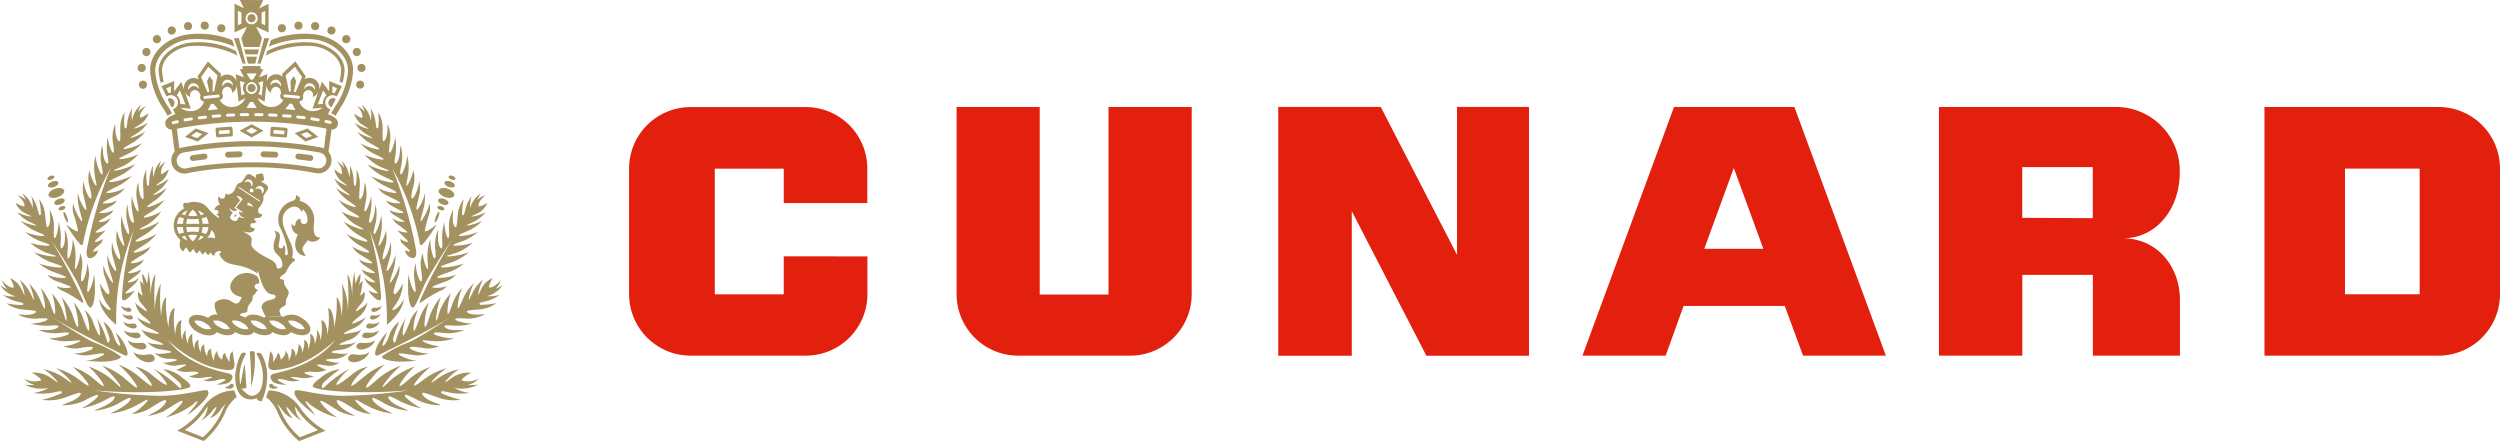 <svg id="Group_2762" data-name="Group 2762" xmlns="http://www.w3.org/2000/svg" width="271.991" height="47.996" viewBox="0 0 271.991 47.996">
  <g id="Group_2761" data-name="Group 2761">
    <path id="Path_2924" data-name="Path 2924" d="M477.085,281.932a.682.682,0,0,0,.571.2c.39-.031.543-.364.308-.5s-.273.125-.491.223A.572.572,0,0,1,477.085,281.932Z" transform="translate(-452.644 -239.841)" fill="#a39160"/>
    <path id="Path_2925" data-name="Path 2925" d="M481.53,281.932a.683.683,0,0,1-.571.2c-.39-.031-.543-.364-.309-.5s.274.125.493.223A.58.58,0,0,0,481.53,281.932Z" transform="translate(-451.265 -239.841)" fill="#a39160"/>
    <path id="Path_2926" data-name="Path 2926" d="M472.963,261.834Z" transform="translate(-454.291 -247.732)" fill="#a39160"/>
    <path id="Path_2927" data-name="Path 2927" d="M472.963,261.834Z" transform="translate(-454.291 -247.732)" fill="#a39160"/>
    <path id="Path_2928" data-name="Path 2928" d="M472.653,259.472a.493.493,0,1,1,.437.883" transform="translate(-454.414 -248.696)" fill="#a39160"/>
    <path id="Path_2929" data-name="Path 2929" d="M473.375,259.892a.491.491,0,0,0-.722-.418l.437.883A.491.491,0,0,0,473.375,259.892Z" transform="translate(-454.414 -248.698)" fill="#a39160"/>
    <path id="Path_2930" data-name="Path 2930" d="M485.93,259.484a.493.493,0,1,0-.581.8.5.5,0,0,0,.143.071" transform="translate(-449.424 -248.709)" fill="#a39160"/>
    <path id="Path_2931" data-name="Path 2931" d="M485.19,259.892a.5.5,0,0,1,.509-.476.5.5,0,0,1,.214.057l-.438.868A.5.5,0,0,1,485.19,259.892Z" transform="translate(-449.407 -248.698)" fill="#a39160"/>
    <path id="Path_2932" data-name="Path 2932" d="M471.309,258.466a.446.446,0,1,1-.449-.442h0A.446.446,0,0,1,471.309,258.466Z" transform="translate(-455.307 -249.254)" fill="#a39160"/>
    <path id="Path_2933" data-name="Path 2933" d="M471.208,257.165a.445.445,0,1,1-.445-.445h0a.442.442,0,0,1,.445.438Z" transform="translate(-455.347 -249.775)" fill="#a39160"/>
    <path id="Path_2934" data-name="Path 2934" d="M471.574,255.924a.445.445,0,1,1-.449-.441h.008A.448.448,0,0,1,471.574,255.924Z" transform="translate(-455.201 -250.269)" fill="#a39160"/>
    <path id="Path_2935" data-name="Path 2935" d="M472.393,254.928a.446.446,0,1,1-.446-.445h0A.446.446,0,0,1,472.393,254.928Z" transform="translate(-454.874 -250.668)" fill="#a39160"/>
    <path id="Path_2936" data-name="Path 2936" d="M473.543,254.255a.445.445,0,1,1-.445-.445h0A.443.443,0,0,1,473.543,254.255Z" transform="translate(-454.414 -250.937)" fill="#a39160"/>
    <circle id="Ellipse_25" data-name="Ellipse 25" cx="0.442" cy="0.442" r="0.442" transform="translate(20.016 2.4)" fill="#a39160"/>
    <circle id="Ellipse_26" data-name="Ellipse 26" cx="0.446" cy="0.446" r="0.446" transform="translate(21.826 2.341)" fill="#a39160"/>
    <circle id="Ellipse_27" data-name="Ellipse 27" cx="0.442" cy="0.442" r="0.442" transform="translate(23.636 2.634)" fill="#a39160"/>
    <path id="Path_2937" data-name="Path 2937" d="M478.345,254.72h-.539l.946,2.771h.332Z" transform="translate(-452.356 -250.573)" fill="#a39160"/>
    <path id="Path_2938" data-name="Path 2938" d="M475.444,254.451c-2.182.27-4.379,1.954-4.132,4.26a8.4,8.4,0,0,0,1.454,3.862l.427.731.48-.274-.43-.735a7.907,7.907,0,0,1-1.38-3.643c-.2-1.891,1.72-3.416,3.651-3.654a10.556,10.556,0,0,1,4.955.781l-.242-.707A9.711,9.711,0,0,0,475.444,254.451Z" transform="translate(-454.958 -250.71)" fill="#a39160"/>
    <path id="Path_2939" data-name="Path 2939" d="M475.289,255.1c-1.752.214-3.518,1.563-3.322,3.248a6.977,6.977,0,0,0,.2,1.1l.344-.136a7.189,7.189,0,0,1-.181-1c-.155-1.467,1.427-2.655,3-2.845a9.821,9.821,0,0,1,4.906.879l.293.161-.176-.516A8.987,8.987,0,0,0,475.289,255.1Z" transform="translate(-454.694 -250.448)" fill="#a39160"/>
    <path id="Path_2940" data-name="Path 2940" d="M487.307,258.466a.438.438,0,1,0,0-.008Z" transform="translate(-448.562 -249.254)" fill="#a39160"/>
    <circle id="Ellipse_28" data-name="Ellipse 28" cx="0.442" cy="0.442" r="0.442" transform="translate(38.887 6.949)" fill="#a39160"/>
    <path id="Path_2941" data-name="Path 2941" d="M487.042,255.924a.446.446,0,1,0,.449-.441h-.02A.445.445,0,0,0,487.042,255.924Z" transform="translate(-448.668 -250.269)" fill="#a39160"/>
    <circle id="Ellipse_29" data-name="Ellipse 29" cx="0.446" cy="0.446" r="0.446" transform="translate(37.225 3.811)" fill="#a39160"/>
    <circle id="Ellipse_30" data-name="Ellipse 30" cx="0.442" cy="0.442" r="0.442" transform="translate(35.619 2.877)" fill="#a39160"/>
    <circle id="Ellipse_31" data-name="Ellipse 31" cx="0.446" cy="0.446" r="0.446" transform="translate(33.841 2.396)" fill="#a39160"/>
    <circle id="Ellipse_32" data-name="Ellipse 32" cx="0.442" cy="0.442" r="0.442" transform="translate(32.027 2.345)" fill="#a39160"/>
    <circle id="Ellipse_33" data-name="Ellipse 33" cx="0.446" cy="0.446" r="0.446" transform="translate(30.221 2.63)" fill="#a39160"/>
    <path id="Path_2942" data-name="Path 2942" d="M480.375,254.72h.539l-.942,2.771h-.332Z" transform="translate(-451.624 -250.573)" fill="#a39160"/>
    <path id="Path_2943" data-name="Path 2943" d="M485.537,254.45c2.18.27,4.382,1.954,4.131,4.26a8.387,8.387,0,0,1-1.454,3.862l-.425.73-.481-.274.43-.735a7.922,7.922,0,0,0,1.38-3.643c.207-1.891-1.72-3.416-3.647-3.654a10.556,10.556,0,0,0-4.955.781l.242-.707A9.73,9.73,0,0,1,485.537,254.45Z" transform="translate(-451.274 -250.71)" fill="#a39160"/>
    <path id="Path_2944" data-name="Path 2944" d="M485.517,255.1c1.751.214,3.518,1.563,3.326,3.248a7.162,7.162,0,0,1-.2,1.1l-.343-.136a6.622,6.622,0,0,0,.175-1c.161-1.467-1.426-2.655-3-2.845a9.816,9.816,0,0,0-4.9.879l-.3.161.176-.516A8.986,8.986,0,0,1,485.517,255.1Z" transform="translate(-451.371 -250.448)" fill="#a39160"/>
    <path id="Path_2945" data-name="Path 2945" d="M478.961,256.915h.774l.2-.75h-1.176l.2.75h.774" transform="translate(-451.976 -249.997)" fill="#a39160"/>
    <path id="Path_2946" data-name="Path 2946" d="M480.064,256.136l.141-.535H478.61l.145.535Z" transform="translate(-452.035 -250.222)" fill="#a39160"/>
    <path id="Path_2947" data-name="Path 2947" d="M480.981,251.765l-.442.9,1.02-.5v3.126l-1.36-.617.633,1.219-.253.977h-1.728l-.253-.977.613-1.234-1.356.624v-3.126l1.02.5-.442-.9Zm.21,1.171-.39.188v1.2l.39.188Zm-1.481,1.471a.659.659,0,0,0,0-1.318h0a.659.659,0,0,0,0,1.318Zm-1.493.1.39-.188v-1.2l-.39-.188Zm1.489-1.208a.442.442,0,1,0,.442.446.447.447,0,0,0-.438-.451Z" transform="translate(-452.338 -251.757)" fill="#a39160"/>
    <path id="Path_2948" data-name="Path 2948" d="M472.963,261.834Z" transform="translate(-454.291 -247.732)" fill="#a39160"/>
    <path id="Path_2949" data-name="Path 2949" d="M482.531,262.259l1.173.907,1.392-.508-1.173-.91Zm1.227.536-.55-.434.661-.238.554.43Z" transform="translate(-450.469 -247.767)" fill="#a39160"/>
    <path id="Path_2950" data-name="Path 2950" d="M475.935,263.7l-1.271.164a.316.316,0,0,0-.277.351h0a.32.32,0,0,0,.355.279l1.266-.161a.324.324,0,0,0,.281-.36A.32.32,0,0,0,475.935,263.7Z" transform="translate(-453.722 -246.988)" fill="#a39160"/>
    <path id="Path_2951" data-name="Path 2951" d="M482.35,261.724l-1.474-.113a.183.183,0,0,0-.195.168l-.055.691a.184.184,0,0,0,.171.2h0l1.471.109a.184.184,0,0,0,.195-.168l.052-.691A.185.185,0,0,0,482.35,261.724Zm-.2.719-1.173-.091c0-.113.024-.277.031-.39l1.173.085c-.007.1-.02.263-.031.379Z" transform="translate(-451.23 -247.822)" fill="#a39160"/>
    <path id="Path_2952" data-name="Path 2952" d="M484.248,263.866l-1.269-.164a.32.32,0,1,0-.14.625.3.3,0,0,0,.062.007l1.266.161a.316.316,0,0,0,.354-.273v-.006a.312.312,0,0,0-.269-.35Z" transform="translate(-450.447 -246.989)" fill="#a39160"/>
    <path id="Path_2953" data-name="Path 2953" d="M490.286,262.283h0l.27-.539a.782.782,0,1,1,.455-1.5.755.755,0,0,1,.232.116l.556-1.125-1.376-.567v1.118l-.782-1.044-.309.879a.986.986,0,0,0,.024-.231,1.071,1.071,0,0,0-1.618-.918h0l.137-.312-1.138-1.634-1.443,1.36.074.333h0a1.038,1.038,0,0,0-.5-.263,1.067,1.067,0,0,0-1.223.712v-.2l.063-.554-.911.343.458-.883h-.3v-.332H481v.332h-.3l.458.9-.907-.343.059.554.022.2a1.07,1.07,0,0,0-1.735-.438h0l.074-.333-1.441-1.371-1.138,1.634.14.312h0a1.072,1.072,0,0,0-1.618.918,1.155,1.155,0,0,0,.024.231l-.305-.879-.782,1.044v-1.138l-1.378.567.558,1.125a.782.782,0,1,1,.689,1.38l.269.539h0s-1.173.348-1.094,1.013a.649.649,0,0,0,.639.658h.056l.32,2.4A1.435,1.435,0,0,0,475,268.7l.165-.036c.34-.07.421-.085.82-.151a37.4,37.4,0,0,1,6-.462,35.093,35.093,0,0,1,6.961.63,1.43,1.43,0,0,0,1.7-1.1l0-.011a1.417,1.417,0,0,0-.3-1.208l.332-2.411a.653.653,0,0,0,.694-.609c0-.015,0-.032,0-.048C491.459,262.631,490.286,262.283,490.286,262.283Zm.989-2.83-.255.512a1.529,1.529,0,0,0-.16,0h-.091v-.73Zm-18.086.505h-.1a1.026,1.026,0,0,0-.161,0l-.231-.505.509-.2Zm16.58-.274.36.54a1.11,1.11,0,0,0-.39.84.565.565,0,0,0,0,.1c-.183,0-.563.031-.563.031Zm-1.415-.781a.592.592,0,0,1,.516.662.549.549,0,0,1-.02.1.606.606,0,0,0-1.129-.113.6.6,0,0,1,.551-.655.582.582,0,0,1,.085,0Zm-.726,1.171a.332.332,0,0,1,.035-.1.55.55,0,0,1,.164-.207.5.5,0,0,1,.32-.113.518.518,0,0,1,.523.515v0a.509.509,0,0,1-.055.235,1.07,1.07,0,0,0,.625-.547l-.633,1.809,1.1-.094h0a1.665,1.665,0,0,1-1.044.364,1.513,1.513,0,0,1-1.5-1.055h0a.435.435,0,0,0,.434-.392.468.468,0,0,0-.046-.257h0a.345.345,0,0,0,.081-.161Zm1.751,2.842a.164.164,0,0,1-.183.133l-.693-.118a.161.161,0,0,1-.133-.183h0a.16.16,0,0,1,.185-.133h0l.691.118a.156.156,0,0,1,.139.172v.011Zm-1.524-.246a.166.166,0,0,1-.181.141l-.7-.078a.161.161,0,0,1-.14-.176.156.156,0,0,1,.169-.141h.006l.7.076a.162.162,0,0,1,.148.178h-.007Zm-1.166-5.561.782,1.125-.7,1.646-.207-.032.274-1.149-.259-.574-.367.515.039,1.173h-.2l-.364-1.755Zm-1.047,3.013,1.45.148a.157.157,0,0,1,.141.172.159.159,0,0,1-.172.141h0l-1.467-.146a.159.159,0,0,1-.144-.174v0a.161.161,0,0,1,.179-.139l.013,0Zm0,1.6.488-.6.273.028.344.676Zm.684.782a.161.161,0,0,1-.172.148h0l-.7-.05a.161.161,0,0,1-.148-.168.165.165,0,0,1,.172-.15l.7.052a.159.159,0,0,1,.155.164h0Zm-1.654-3.978a.6.6,0,0,1,.509.681.4.4,0,0,1-.017.08.61.61,0,0,0-1.129-.118.594.594,0,0,1,.535-.648.584.584,0,0,1,.111,0Zm-1.954.312.532-.164c-.067.6-.111,1.04-.165,1.563l-.39-.176a.937.937,0,0,0,0-1.215Zm.676,2.071.172-1.563.024-.222.022.179a1.086,1.086,0,0,0,.505.66.473.473,0,0,1,0-.242.52.52,0,0,1,.607-.413.512.512,0,0,1,.3.179.552.552,0,0,1,.122.234.453.453,0,0,1,0,.106.3.3,0,0,0,.059.155h0a.444.444,0,0,0-.109.259.438.438,0,0,0,.343.484h0a1.512,1.512,0,0,1-1.681.73,1.613,1.613,0,0,1-1.125-.933ZM484.8,262.4a.159.159,0,0,1-.167.153h0l-.7-.035a.163.163,0,0,1-.153-.168.16.16,0,0,1,.167-.153h0l.7.035a.162.162,0,0,1,.165.157v.011Zm-3.372-.809.39-.645h.32l.392.645Zm.292.732a.159.159,0,0,1-.159.16h-.7a.161.161,0,0,1-.161-.157.157.157,0,0,1,.148-.164h.712a.16.16,0,0,1,.153.161Zm.693-.157h.7a.156.156,0,0,1,.155.155v.008a.16.16,0,0,1-.16.157h-.7a.161.161,0,0,1-.133-.183.157.157,0,0,1,.133-.133Zm.125-4.323-.41.667h-.281l-.414-.667Zm-.554.931h0a.66.66,0,0,1,0,1.317h0a.66.66,0,0,1,0-1.317Zm-.732.062a.944.944,0,0,0,.02,1.22l-.39.175c-.059-.528-.1-.966-.168-1.563Zm-1.954-.312a.59.59,0,0,1,.638.539.54.54,0,0,1,0,.106.682.682,0,0,0-.6-.333.674.674,0,0,0-.523.449.6.6,0,0,1,.4-.745.609.609,0,0,1,.073-.017Zm-.782,2.2a.438.438,0,0,0,.344-.484.492.492,0,0,0-.109-.259h0a.346.346,0,0,0,.059-.155.447.447,0,0,1,0-.106.565.565,0,0,1,.12-.234.524.524,0,0,1,.911.234.507.507,0,0,1,0,.242,1.062,1.062,0,0,0,.5-.66l.024-.179.024.222.176,1.563.742-.39a1.611,1.611,0,0,1-1.121.935,1.51,1.51,0,0,1-1.681-.732Zm1.674,1.622a.16.16,0,0,1-.15.168l-.7.035a.16.16,0,0,1,0-.316l.7-.035a.156.156,0,0,1,.141.148Zm-2.4,0,.7-.05a.164.164,0,0,1,.172.148.16.16,0,0,1-.148.168l-.7.05a.16.16,0,0,1-.172-.147h0a.162.162,0,0,1,.139-.186h.006Zm-.571-.5.344-.676.273-.028.493.6Zm1.286-1.563a.159.159,0,0,1-.143.175h0l-1.451.148a.159.159,0,0,1-.175-.14.16.16,0,0,1,.144-.172l1.45-.148a.154.154,0,0,1,.168.12Zm-1.38,2.294a.159.159,0,0,1-.14.176l-.7.078a.161.161,0,0,1-.035-.318l.7-.074a.154.154,0,0,1,.169.122Zm.148-5.463,1,.929-.364,1.755h-.19l.039-1.173-.368-.5-.258.574.258,1.146-.211.031-.691-1.642Zm-1.668,1.781a.605.605,0,0,1,.637.572.675.675,0,0,1,0,.077.684.684,0,0,0-.6-.333.693.693,0,0,0-.528.446.593.593,0,0,1,.395-.742A.579.579,0,0,1,475.6,258.891Zm-.266,1.521a.594.594,0,0,1-.052-.235.521.521,0,0,1,.521-.521h.02a.5.5,0,0,1,.32.113.54.54,0,0,1,.164.207.52.52,0,0,1,.039.1.352.352,0,0,0,.087.146h0a.462.462,0,0,0-.056.273.434.434,0,0,0,.434.39h0a1.51,1.51,0,0,1-1.5,1.055,1.667,1.667,0,0,1-1.048-.362h0l1.094.094-.633-1.809a1.086,1.086,0,0,0,.61.55Zm.249,2.344a.16.16,0,0,1-.132.185h0l-.691.116a.159.159,0,0,1-.183-.132h0a.157.157,0,0,1,.125-.183h.008l.691-.118a.164.164,0,0,1,.183.122Zm-1.758-2.536.362-.54.579,1.509a4.622,4.622,0,0,1-.56-.031v-.1a1.111,1.111,0,0,0-.382-.852Zm-.333,3.126a.16.16,0,1,1-.07-.312h0l.434-.1a.16.16,0,0,1,.192.122.158.158,0,0,1-.113.19h0Zm16.6,4.135a.872.872,0,0,1-1.033.673h0l-.3-.059a36.526,36.526,0,0,0-6.774-.579,40.34,40.34,0,0,0-5.326.34c-.63.087-1.227.188-1.779.305a.867.867,0,0,1-1.034-.661v-.007a.872.872,0,0,1,.667-1.037h0a41.183,41.183,0,0,1,14.9-.007.874.874,0,0,1,.672,1.031ZM489.852,266a1.6,1.6,0,0,0-.309-.1,41.843,41.843,0,0,0-15.141,0,1.789,1.789,0,0,0-.281.094l-.266-2.119c.094-.031.262-.066.446-.109a44.53,44.53,0,0,1,15.371-.015l.458.1Zm.824-2.8a.16.16,0,0,1-.192.118l-.437-.1a.155.155,0,0,1-.119-.186v-.006a.16.16,0,0,1,.192-.12h0l.437.1a.161.161,0,0,1,.119.195Z" transform="translate(-454.608 -249.851)" fill="#a39160"/>
    <path id="Path_2954" data-name="Path 2954" d="M475.9,257.667Z" transform="translate(-453.119 -249.397)" fill="#a39160"/>
    <path id="Path_2955" data-name="Path 2955" d="M482.464,257.667Z" transform="translate(-450.496 -249.397)" fill="#a39160"/>
    <path id="Path_2956" data-name="Path 2956" d="M479.307,259.167a.442.442,0,1,0-.446-.441.442.442,0,0,0,.446.441Z" transform="translate(-451.935 -249.15)" fill="#a39160"/>
    <path id="Path_2957" data-name="Path 2957" d="M474,262.658l1.391.508,1.173-.907-1.388-.511Zm1.888-.3-.556.434-.656-.242.551-.43Z" transform="translate(-453.877 -247.767)" fill="#a39160"/>
    <path id="Path_2958" data-name="Path 2958" d="M478.7,263.524l-1.279.043a.321.321,0,0,0,.024.641l1.275-.048a.319.319,0,0,0-.02-.637Z" transform="translate(-452.632 -247.057)" fill="#a39160"/>
    <path id="Path_2959" data-name="Path 2959" d="M481.482,263.564l-1.278-.043a.319.319,0,0,0-.024.637l1.278.048a.321.321,0,1,0,.024-.641Z" transform="translate(-451.53 -247.059)" fill="#a39160"/>
    <path id="Path_2960" data-name="Path 2960" d="M478.253,262.127l1.3.723,1.3-.723-1.3-.715Zm1.3.344-.621-.344.621-.347.626.347Z" transform="translate(-452.178 -247.901)" fill="#a39160"/>
    <path id="Path_2961" data-name="Path 2961" d="M478.024,261.6l-1.474.113a.189.189,0,0,0-.172.2l.056.691a.178.178,0,0,0,.19.168h0l1.474-.109a.183.183,0,0,0,.168-.2l-.05-.691A.189.189,0,0,0,478.024,261.6Zm-1.273.828a1.778,1.778,0,0,0-.028-.39l1.173-.085c0,.116.024.281.035.39Z" transform="translate(-452.927 -247.825)" fill="#a39160"/>
    <path id="Path_2962" data-name="Path 2962" d="M479.587,282.106a4.241,4.241,0,0,0-3.374,1.844,8.077,8.077,0,0,1-2.818,2.54l2.881,1.134a8.467,8.467,0,0,0,2.345-3.126,3.947,3.947,0,0,1,1.254-1.669Zm-1.3,2.259a8.077,8.077,0,0,1-2.082,2.838l-1.986-.782a7.9,7.9,0,0,0,2.287-2.278,2.982,2.982,0,0,1,.2-.29,2.291,2.291,0,0,1-.723,1.563,4.451,4.451,0,0,0,1.173-1c.423-.567.6-.591.462-.3a3.588,3.588,0,0,1-.641.981s.543-.039,1.173-.911a2.666,2.666,0,0,1,.543-.613,4.53,4.53,0,0,0-.41.789Z" transform="translate(-454.118 -239.636)" fill="#a39160"/>
    <path id="Path_2963" data-name="Path 2963" d="M483.971,283.95a4.244,4.244,0,0,0-3.372-1.844l-.294.73a3.93,3.93,0,0,1,1.251,1.669,8.448,8.448,0,0,0,2.345,3.126l2.884-1.134A8.075,8.075,0,0,1,483.971,283.95Zm-2.075.414a4.29,4.29,0,0,0-.418-.782,2.589,2.589,0,0,1,.544.614c.624.872,1.171.911,1.171.911a3.6,3.6,0,0,1-.644-.981c-.137-.294.038-.27.46.3a4.473,4.473,0,0,0,1.173,1,2.181,2.181,0,0,1-.723-1.563,3.454,3.454,0,0,1,.2.288,7.883,7.883,0,0,0,2.3,2.28c-.726.285-1.727.676-1.981.781A8.065,8.065,0,0,1,481.9,284.365Z" transform="translate(-451.358 -239.636)" fill="#a39160"/>
    <path id="Path_2964" data-name="Path 2964" d="M480.816,284.415a6.768,6.768,0,0,0,.563-2.638,4.677,4.677,0,0,0-.519-2.267,1.609,1.609,0,0,0-.165-.246.6.6,0,0,0-.277-.081.52.52,0,0,0-.172.031c-.039.02.02.2.074.281a4.953,4.953,0,0,1,.6,2.282c0,1.767-.738,2.095-1.269,2.095-.36,0-.954-.667-.954-.667-.063-.078-.1-.133-.078-.13a1.575,1.575,0,0,0,.2,0,1.148,1.148,0,0,0,.218-.027c.063,0,.1-.176.078-.277l-.16-2.154c0-.1-.036-.113-.091-.032l-.362,1.931c-.02.1-.052.094-.067,0a5.57,5.57,0,0,1-.063-.746,4.993,4.993,0,0,1,.6-2.284.694.694,0,0,0,.1-.238c0-.043-.137-.078-.2-.078a.81.81,0,0,0-.21.035.821.821,0,0,0-.224.3,6.6,6.6,0,0,0-.535,2.263c0,1.805.781,2.5,1.727,2.5a1.947,1.947,0,0,0,.536-.1c.1-.031.157-.046.148,0s-.074.083-.02.126S480.648,284.541,480.816,284.415Z" transform="translate(-452.314 -240.809)" fill="#a39160"/>
    <path id="Path_2965" data-name="Path 2965" d="M479.576,279.239a.192.192,0,0,0-.183-.183h-.169a.179.179,0,0,0-.183.175v.008a33.711,33.711,0,0,1,.144,3.741A11.634,11.634,0,0,0,479.576,279.239Z" transform="translate(-451.863 -240.854)" fill="#a39160"/>
    <path id="Path_2966" data-name="Path 2966" d="M464.771,272.906a11.86,11.86,0,0,0,1.45,2.1c.367.423.39-.1.39-.1a27.375,27.375,0,0,1,2.986-8.1,46.671,46.671,0,0,0-2.618,9.055c-.032,1.24.855.528.855.528a1.133,1.133,0,0,0,.392-.641,1.5,1.5,0,0,1-.29.087c-.567.2-.168-.2.523-.782a.747.747,0,0,0,.266-.563,1.536,1.536,0,0,1-.617.312c-.578.161.059-.32.739-1.008a.693.693,0,0,0,.164-.242,2.047,2.047,0,0,1-.828.246c-.6.094.1-.305.868-.9a1.368,1.368,0,0,0,.512-.676,1.57,1.57,0,0,1-1.036.427c-.6.055.109-.25.863-.736a1.119,1.119,0,0,0,.512-.55,2.83,2.83,0,0,1-1.271.323c-.684.032.133-.269,1.029-.781a1.279,1.279,0,0,0,.609-.591,2.867,2.867,0,0,1-1.269.325c-.684.031.109-.316,1.023-.782a2.456,2.456,0,0,0,1.118-.887,4.944,4.944,0,0,1-1.735.532c-.687.031.113-.312,1.029-.781a5.209,5.209,0,0,0,1.458-1.079,8.042,8.042,0,0,1-2.177.668c-.7.032,0-.266.922-.7a5.813,5.813,0,0,0,1.657-1.254,8.233,8.233,0,0,1-2.087.7c-.614.027,0-.137.828-.521A5.938,5.938,0,0,0,472.6,265.3a6.682,6.682,0,0,1-1.825.515c-.606.028,0-.238.809-.621a5.136,5.136,0,0,0,1.45-1.125,6.579,6.579,0,0,1-1.786.633c-.606.071-.024-.234.761-.676a5.2,5.2,0,0,0,1.373-1.215,5.81,5.81,0,0,1-1.451.652c-.508.1.039-.122.665-.536a4.2,4.2,0,0,0,1.052-1.086,5.228,5.228,0,0,1-1.31.606c-.458.094.035-.113.6-.5a2.23,2.23,0,0,0,.782-1.125s-.841.613-.919.421.172-.789.66-1.18a1.791,1.791,0,0,0-.863.621,3.676,3.676,0,0,1,.313-.782,2.657,2.657,0,0,0-.966,1.724,3.475,3.475,0,0,1,0-1.341,4.016,4.016,0,0,0-.555,1.7c-.024.141-.043.661-.27.434a7.212,7.212,0,0,1,0-1.7,3.268,3.268,0,0,0-.465,1.474c-.048.848.122,2.052-.25,1.563s-.258-1.481-.325-1.723a3.729,3.729,0,0,0-.253,1.829c.144.91.211,1.563-.113,1.1a4.8,4.8,0,0,1-.438-1.563,6.316,6.316,0,0,0-.035,1.955c.152.781.144,1.171-.137.835-.39-.46-.34-1.629-.423-1.868a4.608,4.608,0,0,0-.1,2.045c.23,1.036.168,1.3-.078.985a5.333,5.333,0,0,1-.547-1.916,5.4,5.4,0,0,0-.129,1.755c.1,1.016.441,1.907.042,1.349a4.321,4.321,0,0,1-.567-1.521,3.29,3.29,0,0,0-.066,1.517c.266.985.458,1.955,0,1.411a4.227,4.227,0,0,1-.571-1.755,4.451,4.451,0,0,0-.074,1.314c.215,1,.614,2.215.164,1.7a4.856,4.856,0,0,1-.726-1.709,6.741,6.741,0,0,0,.059,1.279c.168.887.652,2.173.277,1.7a5.633,5.633,0,0,1-.844-1.833,2.906,2.906,0,0,0,0,1.02,14.277,14.277,0,0,1,.512,1.864C466.151,273.909,465.432,273.475,464.771,272.906Z" transform="translate(-457.562 -248.504)" fill="#a39160"/>
    <path id="Path_2967" data-name="Path 2967" d="M468.45,278.524a15.355,15.355,0,0,0-.585-1.857,3.2,3.2,0,0,1-.075-1.031,5.9,5.9,0,0,0,.9,1.8c.39.456-.153-.817-.36-1.7a7.123,7.123,0,0,1-.129-1.29,5.143,5.143,0,0,0,.781,1.685c.453.5,0-.708-.246-1.709a4.72,4.72,0,0,1,0-1.332,4.567,4.567,0,0,0,.637,1.744c.453.5.215-.446-.094-1.427a3.612,3.612,0,0,1-.02-1.544,4.427,4.427,0,0,0,.623,1.5c.39.544.038-.336-.118-1.363a5.974,5.974,0,0,1,0-1.787,5.526,5.526,0,0,0,.625,1.9c.249.305.292.035.02-1a4.983,4.983,0,0,1-.028-2.079c.09.234.094,1.426.5,1.868.288.312.273-.063.085-.861a6.811,6.811,0,0,1-.085-1.973,5.2,5.2,0,0,0,.5,1.539c.351.493.234-.207.043-1.121a4.08,4.08,0,0,1,.14-1.872c.074.242.028,1.254.39,1.727s.152-.735.15-1.6a3.49,3.49,0,0,1,.355-1.524,7.817,7.817,0,0,0,.085,1.72c.227.214.215-.313.231-.458a4.391,4.391,0,0,1,.425-1.755,3.55,3.55,0,0,0,.063,1.356,2.713,2.713,0,0,1,.809-1.809,4.143,4.143,0,0,0-.25.782,1.69,1.69,0,0,1,.782-.684,1.689,1.689,0,0,0-.556,1.29c.083.19.845-.486.845-.486a2.339,2.339,0,0,1-.658,1.192c-.511.425-.961.665-.539.539a4.749,4.749,0,0,0,1.2-.7,4.215,4.215,0,0,1-.931,1.171c-.567.462-1.068.728-.6.591a5.423,5.423,0,0,0,1.329-.758,5.016,5.016,0,0,1-1.227,1.321c-.715.5-1.251.845-.68.735a6.057,6.057,0,0,0,1.646-.757,5.061,5.061,0,0,1-1.3,1.23c-.75.446-1.3.752-.728.689a6.091,6.091,0,0,0,1.689-.645,5.781,5.781,0,0,1-1.4,1.353c-.742.445-1.325.648-.75.582a7.471,7.471,0,0,0,1.927-.845,5.7,5.7,0,0,1-1.489,1.384c-.852.5-1.486.844-.833.782a7.484,7.484,0,0,0,2.012-.821,5.077,5.077,0,0,1-1.308,1.173c-.837.521-1.564.922-.926.848a4.656,4.656,0,0,0,1.609-.652,2.361,2.361,0,0,1-1.008.968c-.833.525-1.563.926-.922.852a2.592,2.592,0,0,0,1.173-.41,1.282,1.282,0,0,1-.544.637c-.809.563-1.563.922-.922.845a2.574,2.574,0,0,0,1.173-.392,1.165,1.165,0,0,1-.449.591c-.689.539-1.336.9-.782.8a1.46,1.46,0,0,0,.95-.5,1.4,1.4,0,0,1-.442.719c-.683.652-1.324,1.1-.781.966a1.776,1.776,0,0,0,.781-.305.679.679,0,0,1-.136.262s-1.173,1.454-1.224.5a32.171,32.171,0,0,1,1.275-7.287,25.3,25.3,0,0,0-1.9,10.272s-1.732-1.3-1.842-2.813a2.674,2.674,0,0,0,.887,1.1c.5.239.414.043.043-.434a4.331,4.331,0,0,1-.84-2.345s.925,1.752,1.016.95" transform="translate(-456.536 -246.767)" fill="#a39160"/>
    <path id="Path_2968" data-name="Path 2968" d="M469.45,276.882a6.815,6.815,0,0,0-.078-1.275,4.843,4.843,0,0,1-.539,1.779c-.39.567-.122-.684,0-1.7a4.412,4.412,0,0,0-.22-1.293,4.223,4.223,0,0,1-.39,1.805c-.39.567-.3-.39-.14-1.4a3.313,3.313,0,0,0-.231-1.5,4.358,4.358,0,0,1-.39,1.563c-.337.6-.1-.325-.111-1.345a5.366,5.366,0,0,0-.312-1.731,5.361,5.361,0,0,1-.34,1.954c-.207.34-.3.087-.183-.973a4.574,4.574,0,0,0-.318-2.025c-.055.246.133,1.4-.218,1.9-.246.36-.294,0-.227-.817a6.282,6.282,0,0,0-.242-1.935,5.168,5.168,0,0,1-.27,1.584c-.27.535-.277-.161-.231-1.079a3.758,3.758,0,0,0-.453-1.791c-.039.25.176,1.22-.136,1.748s-.279-.684-.416-1.524a3.239,3.239,0,0,0-.621-1.415,7.186,7.186,0,0,1,.2,1.688c-.2.25-.273-.266-.316-.39a4.053,4.053,0,0,0-.735-1.626,3.226,3.226,0,0,1,.155,1.329,2.659,2.659,0,0,0-1.141-1.611,3.61,3.61,0,0,1,.39.723,1.778,1.778,0,0,0-.926-.525c.532.337.845.95.782,1.153s-.957-.316-.957-.316a2.2,2.2,0,0,0,.883,1.04c.6.32,1.11.473.648.425a5.138,5.138,0,0,1-1.367-.456,4.165,4.165,0,0,0,1.173.964c.665.348,1.231.512.715.466a5.877,5.877,0,0,1-1.513-.493,5.184,5.184,0,0,0,1.5,1.064c.833.355,1.446.589.833.589a6.434,6.434,0,0,1-1.837-.434,5.076,5.076,0,0,0,1.563.961c.848.3,1.473.5.868.532a6.528,6.528,0,0,1-1.868-.316,5.878,5.878,0,0,0,1.689,1.059c.852.3,1.489.39.879.434a7.889,7.889,0,0,1-2.149-.473,5.87,5.87,0,0,0,1.786,1.075c.97.329,1.689.547.989.595a8.19,8.19,0,0,1-2.236-.434,5.163,5.163,0,0,0,1.565.91c.957.357,1.786.614,1.1.658a5.175,5.175,0,0,1-1.781-.34,2.531,2.531,0,0,0,1.208.757c.957.368,1.79.614,1.1.658a2.87,2.87,0,0,1-1.3-.185,1.282,1.282,0,0,0,.673.516,11.9,11.9,0,0,1,1.844,1.075c.591.477.39.043.262-.262a57,57,0,0,0-3.353-6.289,51.5,51.5,0,0,1,2.853,4.549c.781,1.728,1.023,2.544,1.371,2.736.231.129.591-.848.523-2.287" transform="translate(-459.135 -245.758)" fill="#a39160"/>
    <path id="Path_2969" data-name="Path 2969" d="M468.958,282.379a5.039,5.039,0,0,0,1.853-.6c.591-.423-.719-.12-1.783,0a4.491,4.491,0,0,1-1.36-.211,4.353,4.353,0,0,0,1.892-.425c.591-.427-.418-.314-1.478-.129a3.449,3.449,0,0,1-1.563-.231,4.446,4.446,0,0,0,1.641-.446c.626-.367-.34-.1-1.411-.1a5.59,5.59,0,0,1-1.818-.313,5.693,5.693,0,0,0,2.056-.39c.353-.227.087-.325-1.02-.183a4.692,4.692,0,0,1-2.121-.313c.253-.062,1.474.126,1.993-.253.371-.27,0-.313-.859-.239a6.393,6.393,0,0,1-2.033-.229,4.972,4.972,0,0,0,1.657-.305c.564-.305-.171-.294-1.132-.231a3.88,3.88,0,0,1-1.892-.442c.258-.046,1.282.172,1.829-.164s-.723-.281-1.6-.423a3.353,3.353,0,0,1-1.493-.645,7.327,7.327,0,0,0,1.77.189c.262-.22-.281-.294-.425-.333a4.084,4.084,0,0,1-1.717-.763,3.39,3.39,0,0,0,1.4.152,2.812,2.812,0,0,1-1.7-1.2,3.731,3.731,0,0,0,.761.41,1.919,1.919,0,0,1-.558-.981c.36.56,1,.891,1.215.828s-.34-1.02-.34-1.02a2.347,2.347,0,0,1,1.1.931c.344.641.508,1.173.453.689a5.435,5.435,0,0,0-.5-1.454,4.447,4.447,0,0,1,1.031,1.23c.39.7.547,1.31.493.759a6.211,6.211,0,0,0-.539-1.607,5.508,5.508,0,0,1,1.134,1.584c.39.879.637,1.531.628.879a7.2,7.2,0,0,0-.484-1.955,5.46,5.46,0,0,1,1.024,1.658c.325.9.539,1.563.57.918a7.1,7.1,0,0,0-.355-1.986,6.294,6.294,0,0,1,1.129,1.787c.32.9.431,1.587.462.929a8.933,8.933,0,0,0-.519-2.287,6.275,6.275,0,0,1,1.149,1.872c.355,1.033.6,1.8.633,1.052a8.772,8.772,0,0,0-.48-2.385,5.608,5.608,0,0,1,.977,1.657c.39,1.02.684,1.9.7,1.173a5.085,5.085,0,0,0-.5-2.01,3.029,3.029,0,0,1,.931,1.392c.39,1.02.782,1.829.743,1.094a5.385,5.385,0,0,0-.355-1.611,9.751,9.751,0,0,1,1.066,2.345c.141.668.368.242.325-.122a13.977,13.977,0,0,0-.673-1.809,2.807,2.807,0,0,1,1.118,1.563c.446,1.22.813,1.2.693.837s-.47-1.219-.47-1.219a5.132,5.132,0,0,1,1.118,1.587c.305.812.223,1.1-.285.831s-5.581-2.662-7.992-4.256c0,0,3.462,2.31,4.768,2.9a12.819,12.819,0,0,1,2.923,1.517c.22.262-.883.637-2.392.586Z" transform="translate(-459.62 -243.115)" fill="#a39160"/>
    <path id="Path_2970" data-name="Path 2970" d="M481.436,282.908c-.39-.151-2.518.567-5.081.591a54.718,54.718,0,0,1-7.2-.591c6.387.509,10.3-.085,10.417-.41s-.782-.9-.782-.9a3.813,3.813,0,0,0-2.158-.994,16.552,16.552,0,0,1,1.807,1.486c.258.347.246.887-.3.288a12.14,12.14,0,0,0-2.568-1.84,6.175,6.175,0,0,1,1.332,1.446c.462.723-.449.106-1.469-.726a4.03,4.03,0,0,0-1.857-.935A6.05,6.05,0,0,1,475.3,282.1c.39.747-.446,0-1.469-.824a7.308,7.308,0,0,0-2.064-1.173,10.191,10.191,0,0,1,1.916,2.161c.386.774-.325.122-1.325-.737a8.174,8.174,0,0,0-2.385-1.325,10.7,10.7,0,0,1,1.907,2.047c.344.676-.176.039-1.059-.711a8.406,8.406,0,0,0-2.313-1.227,8.283,8.283,0,0,1,1.563,1.829c.34.676-.29.109-1.173-.641a7.263,7.263,0,0,0-2.123-1.149,8.449,8.449,0,0,1,1.63,1.735c.39.656-.285.129-1.223-.567a7.383,7.383,0,0,0-2.2-1.02,7.546,7.546,0,0,1,1.537,1.349c.39.528-.168,0-1-.516a6.077,6.077,0,0,0-1.877-.715,6.691,6.691,0,0,1,1.4,1.212c.344.473-.157,0-.911-.462a3.293,3.293,0,0,0-1.783-.39s1.173.687.978.855a2.36,2.36,0,0,1-1.857-.218,2.453,2.453,0,0,0,1.2.7,5.241,5.241,0,0,1-1.1-.028,3.856,3.856,0,0,0,2.618.344,4.691,4.691,0,0,1-1.669.563,6.239,6.239,0,0,0,2.385-.1c.188-.032.841-.235.673.118a10.079,10.079,0,0,1-2.114.715,4.819,4.819,0,0,0,2.067-.111c1.079-.308,2.49-1.016,2.064-.39s-1.713.926-1.981,1.1a5.476,5.476,0,0,0,2.4-.486c1.059-.554,1.856-.918,1.422-.343a7.193,7.193,0,0,1-1.707,1.173,8.8,8.8,0,0,0,2.439-.83c.914-.511,1.376-.663,1.114-.2-.392.649-1.861,1.079-2.119,1.275a6.6,6.6,0,0,0,2.592-.782c1.171-.707,1.531-.746,1.262-.336-.477.719-1.822,1.216-2.107,1.434a7.792,7.792,0,0,0,2.24-.614c1.215-.547,2.156-1.308,1.657-.621a5.5,5.5,0,0,1-1.607,1.286,4.678,4.678,0,0,0,1.919-.574c1.094-.723,2.173-1.345,1.748-.614s-1.607,1.173-1.9,1.392a6.3,6.3,0,0,0,1.668-.477c1.138-.669,2.45-1.637,2.025-.911a6.441,6.441,0,0,1-1.763,1.563,8.461,8.461,0,0,0,2.982-1.426c.915-.883.32.059,0,.414a5.491,5.491,0,0,0-.558.735s2.83-2.052,2.126-2.67Z" transform="translate(-458.879 -240.435)" fill="#a39160"/>
    <path id="Path_2971" data-name="Path 2971" d="M480.157,283.588c1,.078.781-.571.687-1.247s-.1-.782-.1-.782-.449.2-.32,1.173a2.856,2.856,0,0,1-.528-1s-.25.035-.312.735c0,0-.606-.421-.505-.985a1.363,1.363,0,0,0-.362,1.131,2.635,2.635,0,0,1-.329-1.345s-.445.074-.423.863a2.6,2.6,0,0,1-.327-1.341s-.39.118-.39.9a2.683,2.683,0,0,1-.231-1.371s-.488.039-.423,1.047h0a3.729,3.729,0,0,1-.238-1.727s-.453.118-.505,1.118c0,0-.39-1.092-.164-1.517,0,0-.39.122-.43,1.129a5.154,5.154,0,0,1-.083-2.2s-.626-.024-.68,1.587a9.219,9.219,0,0,1-.078-2.9s-.606-.035-.661,2.088a12.066,12.066,0,0,1-.257-3.28s-.484.227-.539,2.123a17.162,17.162,0,0,1-.043-3.623,7.336,7.336,0,0,0-.641,2.919,22.454,22.454,0,0,1,.05-3.876s-.39.21-.551,2.427a10.593,10.593,0,0,0-.218-2.779,7.922,7.922,0,0,1-.129,1.349,3.656,3.656,0,0,0-.481-1.068c-.157.118.109,1.2.109,1.2a1.672,1.672,0,0,0-.39-.462,9.271,9.271,0,0,0,.274,1.626,1.218,1.218,0,0,1-.462-.469,1.46,1.46,0,0,0,.325,1.321c.539.6.872,1.11.273.68s-.914-.641-.949-.907a2.486,2.486,0,0,0,.82,1.563c.719.547,1.216,1.064.516.754s-1.064-.441-1.2-.781a2.517,2.517,0,0,0,1.29,1.332c.935.39,1.611.782.754.621s-1.293-.211-1.52-.5a2.4,2.4,0,0,0,1.286,1.173c.89.3,1.563.628.737.539s-1.21-.109-1.441-.368a2.378,2.378,0,0,0,1.5.891c.935.106,1.637.29.837.392s-1.208.148-1.489-.056a2.078,2.078,0,0,0,1.4.673c.824,0,1.465.109.781.262s-1.043.246-1.308.09a2.076,2.076,0,0,0,1.5.392c.809-.153,1.454-.181.8.109-.43.195-.434.285-.833.336a2.7,2.7,0,0,0,1.411.238c.782-.094,1.4.087.782.266a2.979,2.979,0,0,1-.782.207,2.691,2.691,0,0,0,1.419.18c.763-.126,1.5-.168.9.035a2.829,2.829,0,0,1-.782.238,2.713,2.713,0,0,0,1.434,0c.735-.231,1.349-.175.782.109a2.712,2.712,0,0,1-.735.344,2.739,2.739,0,0,0,1.411-.246s.8-.742-.129-.961-4.5-.931-6.594-3.643C473.684,280.328,476.611,283.311,480.157,283.588Z" transform="translate(-455.423 -243.331)" fill="#a39160"/>
    <path id="Path_2972" data-name="Path 2972" d="M469.994,279.131a1.785,1.785,0,0,0,1.047.966c.848.355,1.536-.035,1.173-.523-.312-.392-.715-.087-1.29-.148A1.734,1.734,0,0,1,469.994,279.131Z" transform="translate(-455.476 -240.824)" fill="#a39160"/>
    <path id="Path_2973" data-name="Path 2973" d="M469.536,278.215a1.563,1.563,0,0,0,.9.856c.75.34,1.383.042,1.062-.392-.257-.351-.637-.1-1.149-.187A1.64,1.64,0,0,1,469.536,278.215Z" transform="translate(-455.659 -241.19)" fill="#a39160"/>
    <path id="Path_2974" data-name="Path 2974" d="M469.237,277.444a1.366,1.366,0,0,0,.813.728c.676.288,1.243.042.953-.318-.234-.3-.574-.094-1.031-.164A1.564,1.564,0,0,1,469.237,277.444Z" transform="translate(-455.779 -241.498)" fill="#a39160"/>
    <path id="Path_2975" data-name="Path 2975" d="M469.2,276.774a1.109,1.109,0,0,0,.645.613c.535.25.992.048.781-.257s-.458-.083-.824-.144A1.208,1.208,0,0,1,469.2,276.774Z" transform="translate(-455.796 -241.765)" fill="#a39160"/>
    <path id="Path_2976" data-name="Path 2976" d="M469.125,276.157a.906.906,0,0,0,.5.519c.423.215.782.048.619-.216s-.364-.07-.661-.125A.948.948,0,0,1,469.125,276.157Z" transform="translate(-455.823 -242.012)" fill="#a39160"/>
    <path id="Path_2977" data-name="Path 2977" d="M469.019,275.528a.906.906,0,0,0,.477.547c.414.235.781.083.628-.183s-.36-.09-.652-.157A.947.947,0,0,1,469.019,275.528Z" transform="translate(-455.866 -242.263)" fill="#a39160"/>
    <path id="Path_2978" data-name="Path 2978" d="M496.129,272.906a11.781,11.781,0,0,1-1.454,2.1c-.368.423-.392-.1-.392-.1a27.4,27.4,0,0,0-2.985-8.1,46.182,46.182,0,0,1,2.618,9.055c.027,1.24-.852.521-.852.521a1.169,1.169,0,0,1-.39-.641,1.481,1.481,0,0,0,.288.085c.571.2.172-.195-.519-.781a.785.785,0,0,1-.266-.564,1.522,1.522,0,0,0,.617.313c.579.16-.059-.32-.739-1.009a.668.668,0,0,1-.164-.242,2.04,2.04,0,0,0,.824.246c.6.094-.1-.305-.863-.9a1.391,1.391,0,0,1-.515-.677,1.586,1.586,0,0,0,1.038.427c.6.055-.109-.25-.863-.735a1.116,1.116,0,0,1-.512-.551,2.812,2.812,0,0,0,1.271.325c.688.031-.133-.27-1.024-.782a1.278,1.278,0,0,1-.613-.589,2.908,2.908,0,0,0,1.271.323c.683.032-.111-.316-1.029-.781a2.443,2.443,0,0,1-1.118-.887,5.012,5.012,0,0,0,1.735.532c.689.031-.109-.313-1.02-.782A5.165,5.165,0,0,1,489,267.683a8.071,8.071,0,0,0,2.176.669c.7.031,0-.266-.922-.7a5.862,5.862,0,0,1-1.657-1.255,8.122,8.122,0,0,0,2.087.7c.614.028,0-.137-.828-.519a5.9,5.9,0,0,1-1.563-1.236,6.6,6.6,0,0,0,1.822.516c.613.027,0-.239-.806-.621a5.134,5.134,0,0,1-1.454-1.126,6.528,6.528,0,0,0,1.787.634c.609.07.022-.235-.782-.676a5.177,5.177,0,0,1-1.371-1.216,5.8,5.8,0,0,0,1.45.652c.5.1-.039-.12-.665-.535a4.17,4.17,0,0,1-1.055-1.087,5.09,5.09,0,0,0,1.31.606c.456.094-.036-.113-.6-.5a2.231,2.231,0,0,1-.781-1.127s.844.614.918.423a1.534,1.534,0,0,0-.63-1.227,1.794,1.794,0,0,1,.865.621,3.673,3.673,0,0,0-.313-.782,2.673,2.673,0,0,1,.966,1.724,3.475,3.475,0,0,0,0-1.341,4.076,4.076,0,0,1,.556,1.7c.022.141.042.661.269.434a7.213,7.213,0,0,0,0-1.7,3.293,3.293,0,0,1,.47,1.474c.042.848-.122,2.052.245,1.563s.259-1.481.32-1.723a3.749,3.749,0,0,1,.263,1.829c-.15.91-.216,1.563.109,1.1a4.8,4.8,0,0,0,.438-1.563,6.276,6.276,0,0,1,.031,1.955c-.152.781-.144,1.171.141.835.39-.46.34-1.629.417-1.868a4.589,4.589,0,0,1,.1,2.045c-.231,1.036-.168,1.3.078.985a5.356,5.356,0,0,0,.551-1.916,5.486,5.486,0,0,1,.12,1.755c-.1,1.016-.437,1.907-.038,1.349a4.36,4.36,0,0,0,.567-1.521,3.311,3.311,0,0,1,.066,1.517c-.266.985-.462,1.955,0,1.411a4.167,4.167,0,0,0,.571-1.755,4.45,4.45,0,0,1,.07,1.314c-.211,1-.61,2.215-.164,1.7a4.794,4.794,0,0,0,.726-1.709,6.748,6.748,0,0,1-.059,1.279c-.168.887-.652,2.173-.281,1.7a5.643,5.643,0,0,0,.848-1.833,2.9,2.9,0,0,1,0,1.02,13.86,13.86,0,0,0-.508,1.864C494.745,273.909,495.464,273.475,496.129,272.906Z" transform="translate(-448.627 -248.504)" fill="#a39160"/>
    <path id="Path_2979" data-name="Path 2979" d="M492.033,278.524a15.141,15.141,0,0,1,.591-1.857,3.236,3.236,0,0,0,.074-1.031,5.9,5.9,0,0,1-.907,1.8c-.39.456.148-.817.36-1.7a7.386,7.386,0,0,0,.129-1.29,5.173,5.173,0,0,1-.781,1.685c-.453.5,0-.708.253-1.709a4.831,4.831,0,0,0,0-1.332,4.43,4.43,0,0,1-.637,1.744c-.453.5-.215-.446.09-1.427a3.611,3.611,0,0,0,.024-1.544,4.488,4.488,0,0,1-.626,1.5c-.39.544-.035-.336.118-1.363a5.889,5.889,0,0,0,0-1.787,5.749,5.749,0,0,1-.626,1.9c-.25.305-.294.035,0-1a5.03,5.03,0,0,0,.024-2.079c-.087.234-.1,1.426-.5,1.868-.29.312-.27-.063-.085-.861a6.667,6.667,0,0,0,.081-1.973,4.966,4.966,0,0,1-.5,1.539c-.353.493-.231-.207-.043-1.121a4.081,4.081,0,0,0-.144-1.872c-.074.242-.028,1.254-.392,1.727s-.148-.735-.144-1.6a3.53,3.53,0,0,0-.355-1.524,7.906,7.906,0,0,1-.085,1.72c-.227.214-.211-.313-.227-.458a4.367,4.367,0,0,0-.427-1.755,3.549,3.549,0,0,1-.063,1.356,2.729,2.729,0,0,0-.809-1.809,3.83,3.83,0,0,1,.25.782,1.69,1.69,0,0,0-.782-.684,1.683,1.683,0,0,1,.556,1.29c-.083.19-.844-.486-.844-.486a2.339,2.339,0,0,0,.66,1.192c.508.425.961.665.535.539a4.783,4.783,0,0,1-1.2-.7,4.234,4.234,0,0,0,.929,1.171c.567.462,1.068.728.595.591a5.493,5.493,0,0,1-1.329-.758,5.062,5.062,0,0,0,1.227,1.321c.715.5,1.251.845.68.735a6.119,6.119,0,0,1-1.646-.757,5.007,5.007,0,0,0,1.306,1.23c.743.446,1.3.752.723.689a6.108,6.108,0,0,1-1.689-.645,5.86,5.86,0,0,0,1.4,1.353c.747.445,1.325.648.754.582a7.536,7.536,0,0,1-1.927-.845,5.716,5.716,0,0,0,1.493,1.384c.856.5,1.489.844.833.782a7.466,7.466,0,0,1-2.017-.821,5.041,5.041,0,0,0,1.317,1.173c.837.521,1.563.922.922.848a4.655,4.655,0,0,1-1.607-.652,2.365,2.365,0,0,0,1.009.968c.837.525,1.563.926.922.852a2.609,2.609,0,0,1-1.173-.41,1.286,1.286,0,0,0,.543.637c.813.563,1.564.922.924.845a2.574,2.574,0,0,1-1.173-.392,1.165,1.165,0,0,0,.449.591c.687.539,1.336.9.781.8a1.476,1.476,0,0,1-.949-.5,1.413,1.413,0,0,0,.445.719c.684.652,1.325,1.1.782.966a1.781,1.781,0,0,1-.782-.305.681.681,0,0,0,.137.262s1.173,1.454,1.223.5a32.161,32.161,0,0,0-1.273-7.287,25.3,25.3,0,0,1,1.9,10.272s1.727-1.3,1.837-2.813a2.674,2.674,0,0,1-.887,1.1c-.5.239-.411.043-.043-.434a4.314,4.314,0,0,0,.84-2.345s-.929,1.752-1.016.95" transform="translate(-449.242 -246.767)" fill="#a39160"/>
    <path id="Path_2980" data-name="Path 2980" d="M493.338,282.386a5.054,5.054,0,0,1-1.857-.6c-.591-.423.719-.12,1.787,0a4.482,4.482,0,0,0,1.359-.211,4.348,4.348,0,0,1-1.891-.425c-.591-.427.418-.314,1.474-.129a3.468,3.468,0,0,0,1.563-.231,4.447,4.447,0,0,1-1.642-.446c-.626-.367.344-.1,1.411-.1a5.59,5.59,0,0,0,1.818-.313,5.685,5.685,0,0,1-2.053-.39c-.351-.227-.085-.325,1.02-.183a4.719,4.719,0,0,0,2.127-.313c-.259-.062-1.474.126-1.994-.253-.367-.27,0-.313.865-.239a6.428,6.428,0,0,0,2.032-.229,4.961,4.961,0,0,1-1.657-.305c-.56-.305.168-.294,1.138-.231a3.88,3.88,0,0,0,1.879-.465c-.258-.048-1.282.171-1.829-.165s.719-.281,1.6-.421a3.352,3.352,0,0,0,1.489-.645,7.332,7.332,0,0,1-1.77.188c-.262-.22.281-.294.425-.333a4.058,4.058,0,0,0,1.713-.761,3.378,3.378,0,0,1-1.4.153,2.81,2.81,0,0,0,1.7-1.2,3.774,3.774,0,0,1-.763.41,1.918,1.918,0,0,0,.558-.981c-.36.56-1.008.891-1.215.83s.343-1.02.343-1.02a2.338,2.338,0,0,0-1.1.929c-.344.641-.508,1.173-.453.689a5.444,5.444,0,0,1,.5-1.454,4.457,4.457,0,0,0-1.031,1.231c-.39.7-.547,1.308-.493.758a6.069,6.069,0,0,1,.539-1.606,5.463,5.463,0,0,0-1.136,1.583c-.392.879-.638,1.532-.63.879a6.975,6.975,0,0,1,.488-1.954,5.419,5.419,0,0,0-1.027,1.657c-.32.9-.536,1.563-.571.918a7.164,7.164,0,0,1,.355-1.986,6.336,6.336,0,0,0-1.134,1.787c-.32.9-.425,1.587-.462.931a8.865,8.865,0,0,1,.516-2.287,6.288,6.288,0,0,0-1.141,1.888c-.357,1.031-.595,1.8-.634,1.051a8.854,8.854,0,0,1,.481-2.385,5.544,5.544,0,0,0-.978,1.658c-.39,1.019-.683,1.9-.7,1.171a5.056,5.056,0,0,1,.5-2.008,3,3,0,0,0-.931,1.391c-.39,1.02-.781,1.829-.742,1.094a5.4,5.4,0,0,1,.355-1.611,9.777,9.777,0,0,0-1.068,2.345c-.144.669-.362.242-.323-.12a13.9,13.9,0,0,1,.668-1.811,2.837,2.837,0,0,0-1.118,1.564c-.449,1.219-.813,1.2-.691.835s.469-1.219.469-1.219a5.2,5.2,0,0,0-1.118,1.587c-.3.813-.222,1.1.285.833s5.582-2.662,8-4.257c0,0-3.468,2.31-4.772,2.9a12.661,12.661,0,0,0-2.921,1.516c-.214.262.88.638,2.389.586Z" transform="translate(-447.971 -243.122)" fill="#a39160"/>
    <path id="Path_2981" data-name="Path 2981" d="M482.639,282.908c.392-.151,2.517.567,5.062.591a54.747,54.747,0,0,0,7.239-.591c-6.391.509-10.3-.085-10.42-.41s.781-.9.781-.9a3.817,3.817,0,0,1,2.158-.994,16.658,16.658,0,0,0-1.8,1.486c-.258.347-.246.887.3.288a12.2,12.2,0,0,1,2.571-1.84,6.323,6.323,0,0,0-1.332,1.446c-.465.723.449.106,1.469-.726a4.031,4.031,0,0,1,1.857-.935,6.038,6.038,0,0,0-1.724,1.779c-.39.747.442,0,1.467-.824a7.282,7.282,0,0,1,2.063-1.173,10.265,10.265,0,0,0-1.91,2.161c-.383.774.323.122,1.324-.737a8.174,8.174,0,0,1,2.385-1.325,10.441,10.441,0,0,0-1.9,2.047c-.34.676.176.039,1.059-.711a8.292,8.292,0,0,1,2.313-1.227,8.214,8.214,0,0,0-1.563,1.829c-.34.676.29.109,1.173-.641a7.292,7.292,0,0,1,2.119-1.149,8.5,8.5,0,0,0-1.681,1.731c-.392.656.286.129,1.223-.567a7.365,7.365,0,0,1,2.2-1.02,7.613,7.613,0,0,0-1.532,1.349c-.392.528.168,0,1-.516a6.08,6.08,0,0,1,1.879-.715,6.554,6.554,0,0,0-1.4,1.212c-.344.473.155,0,.914-.462a3.3,3.3,0,0,1,1.783-.39s-1.173.688-.977.856a2.376,2.376,0,0,0,1.86-.22,2.446,2.446,0,0,1-1.2.7,5.274,5.274,0,0,0,1.1-.028,3.853,3.853,0,0,1-2.618.344,4.691,4.691,0,0,0,1.669.563,6.247,6.247,0,0,1-2.385-.1c-.183-.031-.841-.235-.669.118a10.082,10.082,0,0,0,2.115.715,4.822,4.822,0,0,1-2.063-.109c-1.083-.309-2.491-1.017-2.068-.392s1.711.926,1.981,1.1a5.477,5.477,0,0,1-2.4-.493c-1.059-.556-1.856-.918-1.422-.344a7.143,7.143,0,0,0,1.7,1.173,8.755,8.755,0,0,1-2.431-.817c-.914-.511-1.38-.663-1.114-.2.39.649,1.861,1.079,2.115,1.275a6.578,6.578,0,0,1-2.592-.782c-1.173-.707-1.535-.746-1.262-.336.473.719,1.818,1.216,2.108,1.434a7.791,7.791,0,0,1-2.24-.614c-1.215-.547-2.154-1.308-1.657-.621a5.517,5.517,0,0,0,1.611,1.286,4.685,4.685,0,0,1-1.92-.574c-1.094-.723-2.173-1.345-1.751-.614s1.606,1.173,1.9,1.392a6.288,6.288,0,0,1-1.668-.477c-1.138-.669-2.452-1.637-2.025-.911a6.442,6.442,0,0,0,1.763,1.563,8.434,8.434,0,0,1-2.979-1.426c-.911-.883-.325.059,0,.414a5.713,5.713,0,0,1,.56.735s-2.834-2.052-2.127-2.67Z" transform="translate(-450.479 -240.435)" fill="#a39160"/>
    <path id="Path_2982" data-name="Path 2982" d="M481.255,283.588c-1,.078-.781-.571-.687-1.247s.1-.782.1-.782.449.2.32,1.173a2.82,2.82,0,0,0,.528-1s.249.035.312.735c0,0,.606-.421.5-.985a1.348,1.348,0,0,1,.36,1.131,2.592,2.592,0,0,0,.329-1.345s.442.074.423.863a2.641,2.641,0,0,0,.327-1.341s.392.118.392.9a2.663,2.663,0,0,0,.227-1.371s.491.039.421,1.047h0a3.682,3.682,0,0,0,.235-1.727s.449.118.508,1.118c0,0,.39-1.092.164-1.517,0,0,.39.122.434,1.129a5.155,5.155,0,0,0,.083-2.2s.626-.024.68,1.587a9.131,9.131,0,0,0,.078-2.9s.606-.035.661,2.088a12.066,12.066,0,0,0,.257-3.28s.481.227.539,2.123a17.167,17.167,0,0,0,.043-3.623,7.278,7.278,0,0,1,.645,2.919,22.907,22.907,0,0,0-.05-3.876s.371.21.551,2.427a10.535,10.535,0,0,1,.218-2.779,7.928,7.928,0,0,0,.129,1.349,3.586,3.586,0,0,1,.481-1.068c.153.118-.111,1.2-.111,1.2a1.7,1.7,0,0,1,.392-.462,9.287,9.287,0,0,1-.278,1.626,1.209,1.209,0,0,0,.462-.469,1.456,1.456,0,0,1-.325,1.321c-.543.6-.875,1.11-.273.68s.918-.641.949-.907a2.474,2.474,0,0,1-.824,1.563c-.719.547-1.212,1.064-.516.754s1.059-.441,1.2-.781A2.514,2.514,0,0,1,489.855,279c-.935.39-1.611.782-.75.621s1.293-.211,1.524-.5a2.4,2.4,0,0,1-1.286,1.173c-.891.3-1.563.628-.739.539s1.212-.109,1.443-.368a2.375,2.375,0,0,1-1.5.891c-.935.106-1.643.29-.837.392s1.208.148,1.493-.056a2.076,2.076,0,0,1-1.4.673c-.824,0-1.462.109-.782.262s1.048.246,1.31.09a2.084,2.084,0,0,1-1.5.392c-.813-.153-1.454-.181-.8.109.434.195.434.285.833.336a2.708,2.708,0,0,1-1.412.238c-.781-.094-1.4.087-.781.266a2.969,2.969,0,0,0,.781.207,2.7,2.7,0,0,1-1.418.18c-.763-.126-1.5-.168-.891.035a2.786,2.786,0,0,0,.781.238,2.7,2.7,0,0,1-1.43,0c-.735-.231-1.348-.175-.781.109a2.6,2.6,0,0,0,.735.344,2.741,2.741,0,0,1-1.412-.246s-.8-.742.126-.961,4.482-.931,6.594-3.631C487.749,280.328,484.808,283.311,481.255,283.588Z" transform="translate(-451.288 -243.331)" fill="#a39160"/>
    <path id="Path_2983" data-name="Path 2983" d="M489,279.131a1.8,1.8,0,0,1-1.047.966c-.852.355-1.536-.035-1.173-.523.312-.392.715-.087,1.286-.148A1.724,1.724,0,0,0,489,279.131Z" transform="translate(-448.812 -240.824)" fill="#a39160"/>
    <path id="Path_2984" data-name="Path 2984" d="M489.377,278.215a1.535,1.535,0,0,1-.9.856c-.75.34-1.384.042-1.064-.392.262-.351.637-.1,1.149-.187A1.626,1.626,0,0,0,489.377,278.215Z" transform="translate(-448.552 -241.19)" fill="#a39160"/>
    <path id="Path_2985" data-name="Path 2985" d="M489.621,277.444a1.358,1.358,0,0,1-.809.728c-.676.288-1.247.042-.957-.318.238-.3.578-.094,1.036-.164A1.553,1.553,0,0,0,489.621,277.444Z" transform="translate(-448.374 -241.498)" fill="#a39160"/>
    <path id="Path_2986" data-name="Path 2986" d="M489.566,276.774a1.1,1.1,0,0,1-.641.613c-.539.25-1,.048-.781-.257s.456-.083.828-.144A1.206,1.206,0,0,0,489.566,276.774Z" transform="translate(-448.249 -241.765)" fill="#a39160"/>
    <path id="Path_2987" data-name="Path 2987" d="M489.541,276.157a.91.91,0,0,1-.5.519c-.425.215-.781.048-.617-.216s.364-.07.661-.125A.962.962,0,0,0,489.541,276.157Z" transform="translate(-448.134 -242.012)" fill="#a39160"/>
    <path id="Path_2988" data-name="Path 2988" d="M489.629,275.528a.917.917,0,0,1-.476.547c-.414.235-.782.083-.626-.183s.36-.09.652-.157A.94.94,0,0,0,489.629,275.528Z" transform="translate(-448.089 -242.263)" fill="#a39160"/>
    <path id="Path_2989" data-name="Path 2989" d="M463.755,265.845c.2-.078.34-.227.3-.336s-.239-.141-.442-.059-.34.222-.3.332S463.548,265.919,463.755,265.845Z" transform="translate(-458.149 -246.307)" fill="#a39160"/>
    <ellipse id="Ellipse_34" data-name="Ellipse 34" cx="0.594" cy="0.317" rx="0.594" ry="0.317" transform="translate(5.12 19.949) rotate(-19.96)" fill="#a39160"/>
    <path id="Path_2990" data-name="Path 2990" d="M464.411,267.361c.462-.172.782-.508.672-.754s-.535-.308-1-.144-.781.508-.676.75S463.949,267.527,464.411,267.361Z" transform="translate(-458.114 -245.92)" fill="#a39160"/>
    <path id="Path_2991" data-name="Path 2991" d="M464.472,267.809c-.2.074-.34.227-.3.336s.238.137.442.063.34-.223.3-.332S464.679,267.734,464.472,267.809Z" transform="translate(-457.803 -245.362)" fill="#a39160"/>
    <path id="Path_2992" data-name="Path 2992" d="M464.3,267.244c-.3.109-.508.336-.449.5s.36.207.669.094.508-.34.445-.5S464.616,267.126,464.3,267.244Z" transform="translate(-457.935 -245.598)" fill="#a39160"/>
    <path id="Path_2993" data-name="Path 2993" d="M465.02,269.371c.074,0,.039-.29-.081-.61s-.279-.563-.353-.539-.035.293.083.609S464.945,269.391,465.02,269.371Z" transform="translate(-457.651 -245.181)" fill="#a39160"/>
    <path id="Path_2994" data-name="Path 2994" d="M491.344,276.882a6.818,6.818,0,0,1,.078-1.275,4.82,4.82,0,0,0,.54,1.779c.39.567.125-.684.02-1.7a4.316,4.316,0,0,1,.214-1.293,4.207,4.207,0,0,0,.392,1.805c.39.567.3-.39.14-1.4a3.294,3.294,0,0,1,.231-1.5,4.286,4.286,0,0,0,.39,1.563c.336.6.1-.325.106-1.345a5.41,5.41,0,0,1,.312-1.731,5.3,5.3,0,0,0,.34,1.954c.211.34.305.087.183-.973a4.593,4.593,0,0,1,.316-2.025c.056.246-.132,1.4.22,1.9.246.36.292,0,.227-.817a6.283,6.283,0,0,1,.242-1.935,5.171,5.171,0,0,0,.27,1.584c.269.535.277-.161.227-1.079a3.758,3.758,0,0,1,.453-1.791c.039.25-.181,1.22.137,1.748s.273-.684.414-1.524a3.222,3.222,0,0,1,.621-1.415,6.984,6.984,0,0,0-.192,1.688c.2.25.273-.266.316-.39a4.086,4.086,0,0,1,.73-1.626,3.3,3.3,0,0,0-.155,1.329,2.633,2.633,0,0,1,1.145-1.611,3.477,3.477,0,0,0-.39.723,1.778,1.778,0,0,1,.926-.525c-.528.337-.848.95-.782,1.153s.957-.316.957-.316a2.238,2.238,0,0,1-.883,1.04c-.606.32-1.114.473-.649.425a5.131,5.131,0,0,0,1.369-.456,4.166,4.166,0,0,1-1.173.964c-.669.348-1.231.512-.719.466a5.808,5.808,0,0,0,1.513-.493,5.1,5.1,0,0,1-1.5,1.064c-.828.355-1.441.589-.828.589a6.474,6.474,0,0,0,1.842-.441,5.077,5.077,0,0,1-1.563.961c-.849.3-1.478.5-.869.532a6.581,6.581,0,0,0,1.87-.318,5.894,5.894,0,0,1-1.685,1.059c-.852.3-1.489.392-.88.434a7.89,7.89,0,0,0,2.15-.473,5.883,5.883,0,0,1-1.781,1.076c-.974.327-1.689.547-.994.593a8.122,8.122,0,0,0,2.236-.434,5.17,5.17,0,0,1-1.563.911c-.961.355-1.79.613-1.1.656a5.144,5.144,0,0,0,1.783-.34,2.539,2.539,0,0,1-1.212.759c-.961.367-1.786.613-1.1.656a2.889,2.889,0,0,0,1.3-.183,1.3,1.3,0,0,1-.672.516,11.655,11.655,0,0,0-1.849,1.075c-.586.476-.39.042-.262-.263a57.356,57.356,0,0,1,3.349-6.287,50.82,50.82,0,0,0-2.849,4.549c-.781,1.727-1.023,2.544-1.371,2.736-.231.129-.586-.848-.523-2.287" transform="translate(-446.951 -245.758)" fill="#a39160"/>
    <path id="Path_2995" data-name="Path 2995" d="M494.8,265.845c-.2-.078-.34-.227-.3-.336s.238-.141.445-.059.34.222.3.332S495,265.919,494.8,265.845Z" transform="translate(-445.692 -246.307)" fill="#a39160"/>
    <path id="Path_2996" data-name="Path 2996" d="M494.63,266.479c-.3-.113-.508-.336-.449-.5s.355-.2.669-.094.508.336.445.5S494.935,266.593,494.63,266.479Z" transform="translate(-445.82 -246.139)" fill="#a39160"/>
    <path id="Path_2997" data-name="Path 2997" d="M494.413,267.361c-.462-.172-.782-.508-.673-.754s.536-.308,1-.144.782.508.673.75S494.874,267.527,494.413,267.361Z" transform="translate(-446.001 -245.92)" fill="#a39160"/>
    <ellipse id="Ellipse_35" data-name="Ellipse 35" cx="0.211" cy="0.395" rx="0.211" ry="0.395" transform="matrix(0.339, -0.941, 0.941, 0.339, 47.526, 22.709)" fill="#a39160"/>
    <path id="Path_2998" data-name="Path 2998" d="M494.352,267.244c.308.109.512.336.449.5s-.36.207-.669.094-.508-.34-.445-.5S494.043,267.126,494.352,267.244Z" transform="translate(-446.018 -245.598)" fill="#a39160"/>
    <path id="Path_2999" data-name="Path 2999" d="M493.46,269.371c-.074,0-.039-.29.078-.61s.277-.563.351-.539.036.293-.081.609S493.523,269.391,493.46,269.371Z" transform="translate(-446.12 -245.181)" fill="#a39160"/>
    <path id="Path_3000" data-name="Path 3000" d="M475.2,267.8a2.076,2.076,0,1,0,.007,0Zm1.72,1.9h-.645l-.1-.606a4.074,4.074,0,0,0,.5-.141,1.737,1.737,0,0,1,.25.747Zm-.508-1.055a2.807,2.807,0,0,1-.364.113,2.735,2.735,0,0,0-.285-.512,1.758,1.758,0,0,1,.649.379Zm-1.923,1.055a2.463,2.463,0,0,1,.1-.543,4.967,4.967,0,0,0,1.223,0,2.381,2.381,0,0,1,.1.543Zm1.426.351a2.408,2.408,0,0,1-.1.544,4.589,4.589,0,0,0-1.223,0,2.669,2.669,0,0,1-.1-.544Zm-.715-1.9a1.568,1.568,0,0,1,.484.672,3.5,3.5,0,0,1-.484.032,3.8,3.8,0,0,1-.488-.032A1.61,1.61,0,0,1,475.2,268.158Zm-.56.094a2.86,2.86,0,0,0-.284.512,3.225,3.225,0,0,1-.364-.113,1.716,1.716,0,0,1,.648-.41Zm-.9.711a4.369,4.369,0,0,0,.5.141,3.056,3.056,0,0,0-.106.606h-.641a1.73,1.73,0,0,1,.25-.751Zm-.257,1.1h.645a2.953,2.953,0,0,0,.1.606,4.073,4.073,0,0,0-.5.137,1.73,1.73,0,0,1-.246-.747Zm.508,1.055a3.519,3.519,0,0,1,.367-.113,2.738,2.738,0,0,0,.285.512,1.708,1.708,0,0,1-.652-.4Zm1.208.493a1.6,1.6,0,0,1-.488-.672,3.347,3.347,0,0,1,.488-.035,3.1,3.1,0,0,1,.484.035,1.555,1.555,0,0,1-.484.668Zm.558-.094a2.5,2.5,0,0,0,.281-.512,3.763,3.763,0,0,1,.368.113,1.705,1.705,0,0,1-.649.395Zm.9-.711a3.846,3.846,0,0,0-.5-.137,2.859,2.859,0,0,0,.1-.606h.645a1.7,1.7,0,0,1-.251.739Z" transform="translate(-454.226 -245.348)" fill="#a39160"/>
    <path id="Path_3001" data-name="Path 3001" d="M479.807,266.138a.164.164,0,0,1-.2-.125l-.1-.481a.165.165,0,0,1,.129-.192l.477-.1a.165.165,0,0,1,.192.129l.1.477a.163.163,0,0,1-.126.195Z" transform="translate(-451.676 -246.373)" fill="#a39160"/>
    <path id="Path_3002" data-name="Path 3002" d="M480.088,267.015" transform="translate(-451.445 -245.663)" fill="#a39160"/>
    <path id="Path_3003" data-name="Path 3003" d="M477.817,268.772l.109-.364.18.121Z" transform="translate(-452.352 -245.106)" fill="#a39160"/>
    <path id="Path_3004" data-name="Path 3004" d="M488.221,270.383a2.078,2.078,0,0,0-.918-1.895,1.73,1.73,0,0,0-.637-.278c.14-.5-.427-.621-.427-.621.07.54-.3.586-.547.676a2.076,2.076,0,0,0-1.261,2.65c.015.042.032.084.049.125a8.742,8.742,0,0,1,.887,2.834c-.062.392-.347.266-.316.032s.109-.7-.16-.915c0,0-.032.567-.434.325-.263-.153.055-.6.031-1.271a.5.5,0,0,0-.606-.523c.434.5-.02.591-.07,1.613-.043.9.683.806.907,1.7s-.547.708-.547.708a1.248,1.248,0,0,0-.227-.61c-.22-.308-1.173-.606-1.955-1.212s-.61-.833-.563-1.258-.5-.656-.684-.782-.109-.148-.109-.148c.39.185,1.106.157,1.129-.336,0,0-.73-.024-.39-.523.055-.087.469.074.554-.274,0,0-.269-.031-.195-.262.055-.168.781.126.833-.5,0,0-.316.024-.392-.164a.522.522,0,0,1,.087-.567,2.423,2.423,0,0,0,.43-.781,1.281,1.281,0,0,0,0-.438l.462-.7a.391.391,0,0,0-.106-.516l-1.72-1.125a.39.39,0,0,0-.512.109l-.469.707h0a1.219,1.219,0,0,0-.39.172c-.266.192-.344.782-.6.966-.617.423-.708.083-.708.083-.14.07-.074.423-.238.523a.368.368,0,0,1-.505-.12.359.359,0,0,1-.027-.052c-.258.148,0,.782.109.868a.833.833,0,0,0-.637.591s.355-.063.442.153-.242.39-.242.39a.5.5,0,0,1,.257.1c.133.09,0,.227,0,.227a5.978,5.978,0,0,1-1.173-1.09,1.624,1.624,0,0,0-1.278-.634,1.362,1.362,0,0,0-.782.078c-.187.043-.371-.062-.532.048s.024.586.024.586l.724-.157,1.343.39.392.438.445,1.329-.157.637-.563.68-1.234.458-.821-.118-.519-.29c-.32,1.146.362,1.259.362,1.259a.449.449,0,0,1,.357-.392.583.583,0,0,0,.434.528.39.39,0,0,1,.32-.36.532.532,0,0,0,.39.477.355.355,0,0,1,.286-.32.47.47,0,0,0,.355.423.327.327,0,0,1,.258-.29.364.364,0,0,0,.34.34.262.262,0,0,1,.235-.242.36.36,0,0,0,.39.305c-.081-.294.274-.505.54-.477s.116.231-.059.293l.074.165c.465.894,1.192.942,2.106,1.129s1.955.7,1.955.9l.066-.351c.148.238.418,2.005,1.216,2.461.308.176.656.059.715.3s-.2.32-.735.46-.747.427-.782.747a3.267,3.267,0,0,0,.434.957l1.955.078-.27-.087c-.043-.116-.1-.281-.164-.473-.109-.367.477-.554.606-.676s.031-.465.148-.726.39-.619.148-.959a2.73,2.73,0,0,1-.39-.663c-.078-.22.05-.431-.157-.466s-.294,0-.281-.207.488-.327.656-.637a3.227,3.227,0,0,1,.637-.992c.246-.169.337-.2.278-.36s-.285-.122-.285-.122c.266-1.173-.113-1.443-.782-3.087s.2-2.28.782-2.487a.821.821,0,0,1,1.02.512.238.238,0,0,0,.109-.113.244.244,0,0,0,.035-.153,1.42,1.42,0,0,1,.512,1.094c.05.567-.39.575-.563.477-.25-.148-.176-.523-.176-.523-.617,0-.591.742-.591.742-.2.083-.39-.218-.39-.218a1.1,1.1,0,0,0,.689,1.2,2.247,2.247,0,0,0-.3,1c-.059.9.782,1.427,1.149,1.255,0,0-.449-.536-.347-.817a1.866,1.866,0,0,1,.39-.578.558.558,0,0,0,.146-.294.955.955,0,0,0,1.387-.262C488.018,272.165,488.155,271.278,488.221,270.383Zm-11.667,1.872a2.032,2.032,0,0,0,.453-.876.971.971,0,0,1,.423.907,1.291,1.291,0,0,0-.876-.027Zm4.393-3.545.039-.325a.722.722,0,0,1,.586.493s-.453-.239-.626-.165Zm1.127-2.056a.446.446,0,1,1,.43.781.4.4,0,0,0,0-.312.427.427,0,0,0-.556-.235h0a.645.645,0,0,0-.14.1.457.457,0,0,1,.266-.329Zm-1-.782a.446.446,0,0,1,.266.809.386.386,0,0,0,.031-.168.423.423,0,0,0-.723-.29.44.44,0,0,1,.427-.36Zm.512,1.329a.212.212,0,0,1-.353-.231.215.215,0,0,1,.279-.074.211.211,0,0,1,.08.287l-.006.01Zm-1.541-.512,2.28,1.493-.056.094-2.278-1.493Zm.032,3.228-.278.421a.257.257,0,0,1-.351,0h-.152l-.085-.136a.254.254,0,0,1-.122-.325l.277-.427a.468.468,0,0,1-.32-.508V268.9a.482.482,0,0,0,.392.392.541.541,0,0,0,.437-.1l-.343-.222.609-.782c0-.2-.39-.516-.39-.516a.727.727,0,0,1,.676.36l-.707.9.68.445v.165l-.318-.207a.5.5,0,0,0,.087.437.473.473,0,0,0,.516.207.142.142,0,0,1-.036.028.456.456,0,0,1-.57-.1Z" transform="translate(-454.041 -246.35)" fill="#a39160"/>
    <path id="Path_3005" data-name="Path 3005" d="M484.6,277.736a1.783,1.783,0,0,1,1.91.094c.8.437,1.212,1.145.911,1.583s-1.173.438-1.99,0l-.035-.024v.024c-.3.438-1.173.438-1.989,0l-.035-.024v.024c-.3.438-1.173.438-1.99,0l-.035-.024v.024c-.3.438-1.173.438-1.986,0l-.035-.024v.024c-.3.438-1.173.438-1.99,0h-.031v.027c-.3.434-1.173.434-1.99,0s-1.208-1.149-.911-1.583,1.173-.438,1.99,0h.031v-.031a1.043,1.043,0,0,1,1-.313,2.049,2.049,0,0,1-.308-1.219c.148-.39.883-.536,1.321-.442s.626.344.837.411a.461.461,0,0,0,.578-.235,1.839,1.839,0,0,0,.188-.438s-1.388-.179-1.216-1.328a1.833,1.833,0,0,1,2.408-1.173.879.879,0,0,1,.711,1.016s-.39.027-.465.223c-.133.336.36.516.36.516-.36.25-.172.257-.418.469a.456.456,0,0,0-.187.488c.024.1-.113.29-.325.547a1.053,1.053,0,0,0-.235.673c-.022.222-.09.253-.445.3s-.312.2-.39.223a.132.132,0,0,0-.043.024,2.882,2.882,0,0,1,.652.258l.032.024v-.024c.3-.438,1.173-.434,1.993,0l.035.024v-.024a.626.626,0,0,1,.181-.168m1.5.73a1.517,1.517,0,0,0-1.141-.215,1.314,1.314,0,0,0,.672.673,1.491,1.491,0,0,0,1.138.211,1.318,1.318,0,0,0-.691-.669Zm-2.04,0a1.514,1.514,0,0,0-1.136-.215,1.293,1.293,0,0,0,.672.673,1.49,1.49,0,0,0,1.1.214,1.329,1.329,0,0,0-.656-.672Zm4.076,0a1.513,1.513,0,0,0-1.136-.215,1.326,1.326,0,0,0,.676.673,1.489,1.489,0,0,0,1.138.211,1.344,1.344,0,0,0-.7-.669Zm-6.112,0a1.518,1.518,0,0,0-1.141-.215,1.311,1.311,0,0,0,.676.673,1.489,1.489,0,0,0,1.138.211,1.333,1.333,0,0,0-.7-.669Zm-2.04,0a1.513,1.513,0,0,0-1.136-.215,1.311,1.311,0,0,0,.676.673,1.487,1.487,0,0,0,1.136.211,1.329,1.329,0,0,0-.7-.669Zm-2.036,0a1.489,1.489,0,0,0-1.138-.211,1.346,1.346,0,0,0,.677.673,1.49,1.49,0,0,0,1.141.21,1.352,1.352,0,0,0-.707-.663Z" transform="translate(-453.752 -243.271)" fill="#a39160"/>
  </g>
  <path id="Path_3006" data-name="Path 3006" d="M525.354,276.323v4.13h-7.5V266.782h7.5v3.741h9.092v-3.78a6.689,6.689,0,0,0-6.669-6.66H515.2a6.69,6.69,0,0,0-6.671,6.66v13.739a6.692,6.692,0,0,0,6.671,6.642h12.588a6.691,6.691,0,0,0,6.67-6.661v-4.139Z" transform="translate(-440.086 -248.432)" fill="#e31f0e"/>
  <path id="Path_3007" data-name="Path 3007" d="M550.515,260.076v20.4h-7.48v-20.4h-9.043v20.4a6.69,6.69,0,0,0,6.65,6.651H552.9a6.689,6.689,0,0,0,6.669-6.661V260.076Z" transform="translate(-429.916 -248.434)" fill="#e31f0e"/>
  <path id="Path_3008" data-name="Path 3008" d="M578.448,260.069v16.093l-8.3-16.093H559v27.07h8V271.416l8.115,15.722H586.28v-27.07Z" transform="translate(-419.93 -248.437)" fill="#e31f0e"/>
  <path id="Path_3009" data-name="Path 3009" d="M606.646,287.126h9.012l-9.95-27.05h-13.1l-9.961,27.05H591.7l1.952-5.41h11.006ZM595.9,275.5l3.213-8.788,3.213,8.788Z" transform="translate(-410.482 -248.434)" fill="#e31f0e"/>
  <path id="Path_3010" data-name="Path 3010" d="M630.381,274.362c3.662,0,6.181-3.223,6.181-7.138a6.942,6.942,0,0,0-6.669-7.148h-19.53v27.05h9.071v-8.79h7.676v8.79h9.473v-6.075C636.572,277.36,634.053,274.362,630.381,274.362Zm-10.956-2.226v-5.518H627.1v5.547Z" transform="translate(-399.414 -248.434)" fill="#e31f0e"/>
  <path id="Path_3011" data-name="Path 3011" d="M654.628,260.076H635.673v27.05h18.955a6.69,6.69,0,0,0,6.669-6.661V266.736A6.689,6.689,0,0,0,654.628,260.076Zm-2.071,20.37h-8.125V266.775h8.125Z" transform="translate(-389.306 -248.434)" fill="#e31f0e"/>
</svg>
